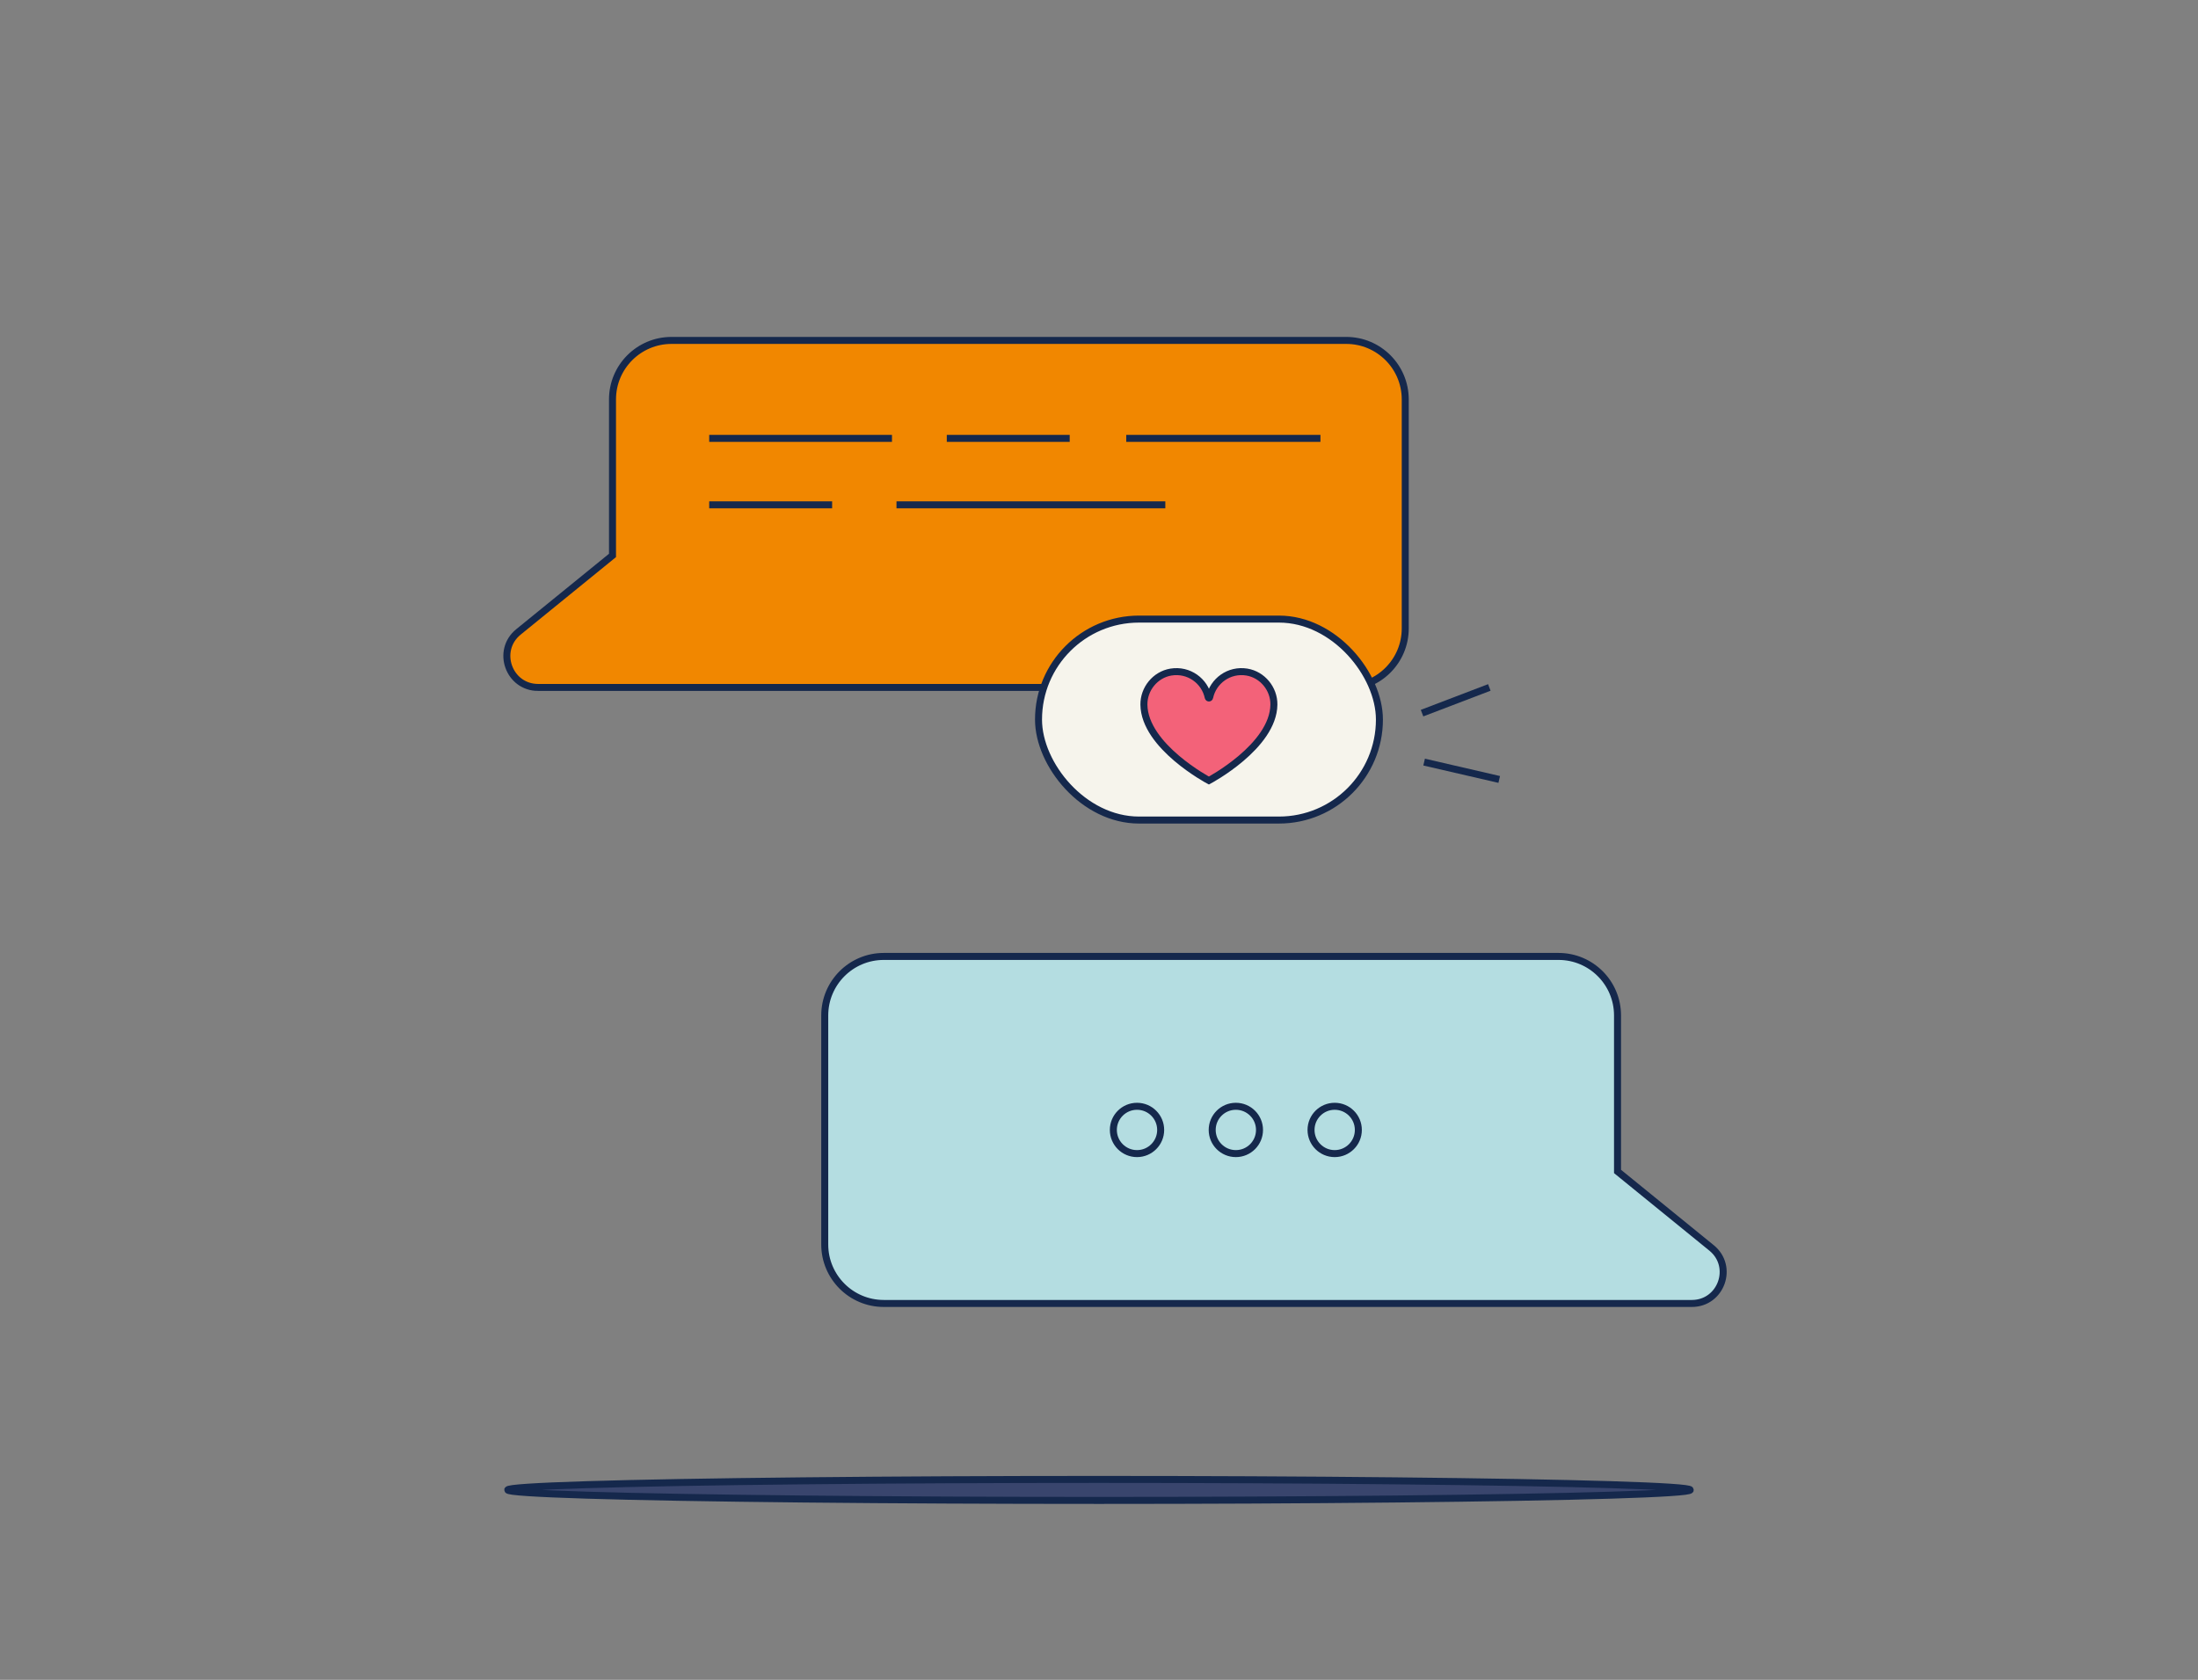 <?xml version="1.0" encoding="UTF-8"?><svg xmlns="http://www.w3.org/2000/svg" viewBox="0 0 628 480"><rect x="0" y="0" width="628" height="480" fill="#808080" stroke="none"/><defs><style>.b{fill:#f36279;}.b,.c,.d,.e,.f{stroke:#15284c;stroke-miterlimit:10;stroke-width:2px;}.c{fill:#f18700;}.d{fill:#39456d;}.e{fill:#b4dde1;}.f{fill:#f6f4ec;}</style></defs><ellipse class="d" cx="314" cy="425.73" rx="168.94" ry="3"/><g><g><path class="e" d="M483.37,372.45H252.5c-9.31,0-16.86-7.55-16.86-16.86v-65.44c0-9.31,7.55-16.86,16.86-16.86h192.79c9.31,0,16.86,7.55,16.86,16.86v44.58l26.87,21.85c6.53,5.31,2.77,15.87-5.64,15.87Z"/><path class="c" d="M153.77,196.43h230.87c9.31,0,16.86-7.55,16.86-16.86V114.13c0-9.31-7.55-16.86-16.86-16.86H191.86c-9.31,0-16.86,7.55-16.86,16.86v44.58l-26.87,21.85c-6.53,5.31-2.77,15.87,5.64,15.87Z"/><g><circle class="e" cx="324.86" cy="322.87" r="6.76"/><circle class="e" cx="353.1" cy="322.87" r="6.76"/><circle class="e" cx="381.34" cy="322.87" r="6.76"/></g></g><rect class="f" x="296.72" y="176.9" width="97.4" height="57.42" rx="28.71" ry="28.71"/><path class="b" d="M356.29,192.04c-5.15-.85-9.69,2.54-10.68,7.25-.02,.1-.11,.16-.2,.16s-.17-.05-.2-.16c-.98-4.7-5.52-8.1-10.68-7.25-4.44,.74-7.75,4.79-7.7,9.3,.15,11.93,18.57,21.69,18.57,21.69,0,0,18.42-9.76,18.57-21.69,.06-4.5-3.25-8.56-7.7-9.3Z"/><line class="f" x1="425.52" y1="196.43" x2="406.3" y2="203.77"/><line class="f" x1="428.35" y1="222.72" x2="406.89" y2="217.76"/><g><line class="f" x1="202.63" y1="125.26" x2="254.85" y2="125.26"/><line class="f" x1="270.51" y1="125.26" x2="305.63" y2="125.26"/><line class="f" x1="202.63" y1="144.25" x2="237.75" y2="144.25"/><line class="f" x1="321.78" y1="125.26" x2="377.27" y2="125.26"/><line class="f" x1="256.14" y1="144.25" x2="332.95" y2="144.25"/></g></g></svg>